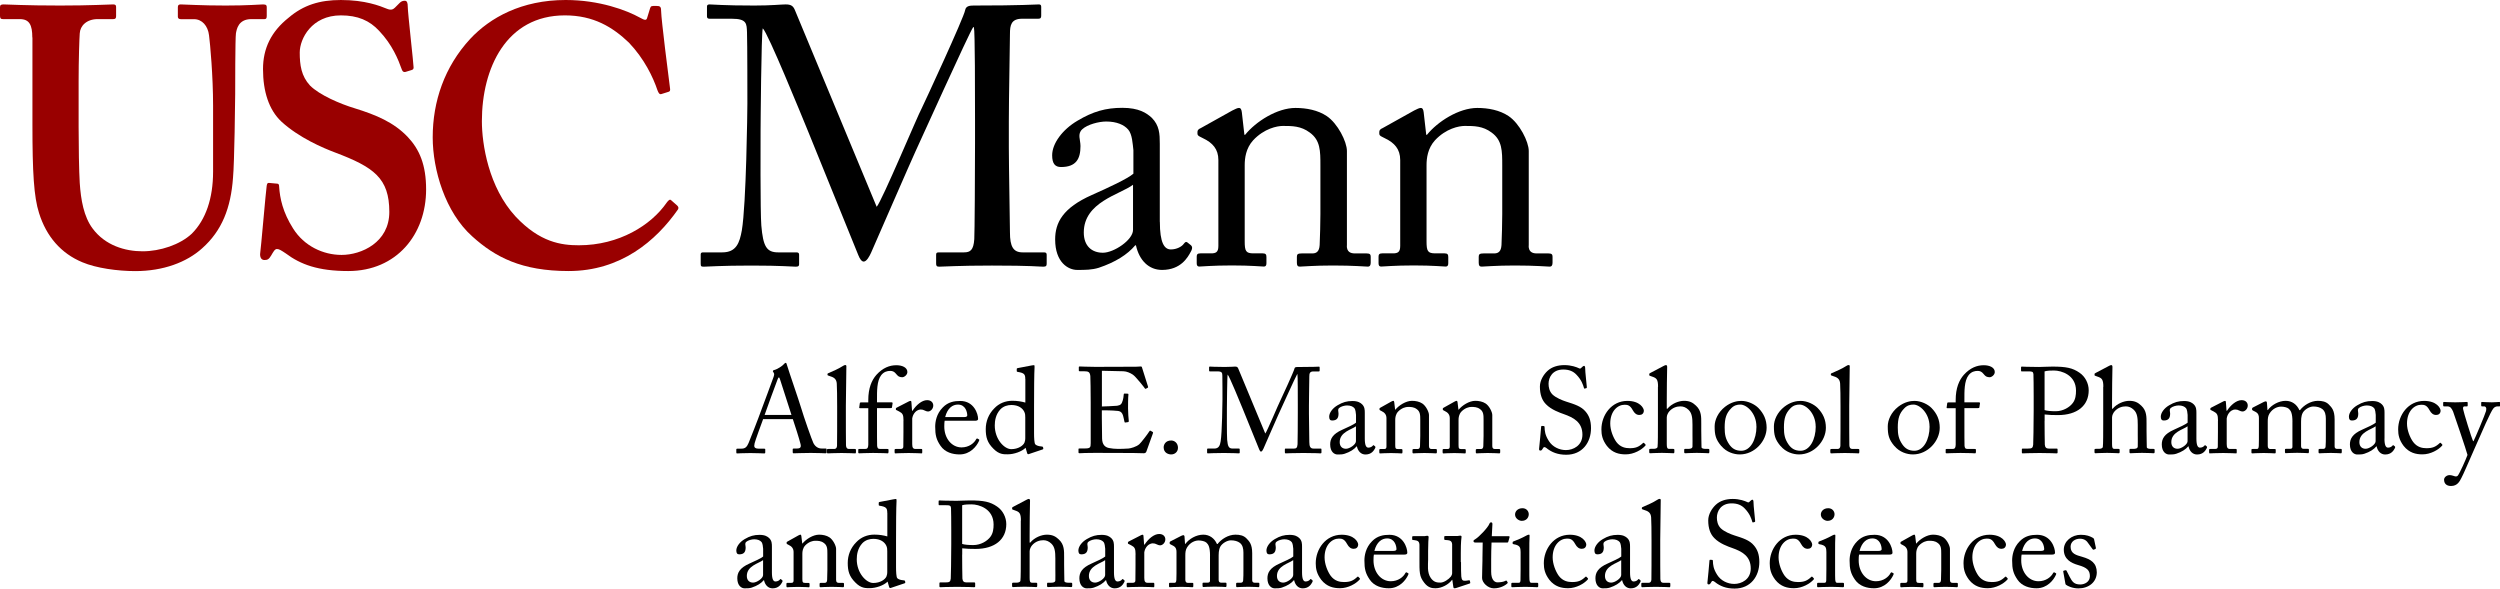 <?xml version="1.0" encoding="UTF-8"?><svg id="Layer_1" xmlns="http://www.w3.org/2000/svg" viewBox="0 0 401.6 94.56"><defs><style>.cls-1{fill:#900;}</style></defs><g><g><path d="M122.58,67.35c-.19,.49-1.27,3.45-1.36,3.86-.02,.14-.06,.33-.06,.43,0,.27,.23,.43,.66,.43h.92c.14,0,.19,.04,.19,.14v.45c0,.14-.06,.18-.16,.18-.27,0-1.07-.06-2.22-.06-1.42,0-1.85,.06-2.13,.06-.1,0-.14-.04-.14-.16v-.47c0-.1,.08-.14,.16-.14h.68c.59,0,.86-.27,1.13-.9,.14-.31,1.56-3.92,2.13-5.52,.14-.39,1.72-4.58,1.89-5.11,.06-.19,.16-.45,.02-.66-.06-.08-.14-.18-.14-.25,0-.06,.04-.14,.18-.18,.55-.12,1.4-.7,1.62-.98,.1-.1,.16-.18,.25-.18,.12,0,.16,.12,.21,.33,.37,1.23,1.89,5.6,2.26,6.84,.45,1.52,1.72,5.15,1.99,5.71,.33,.64,.84,.88,1.33,.88h.64c.12,0,.16,.06,.16,.14v.49c0,.1-.06,.14-.2,.14-.35,0-.76-.06-2.34-.06s-2.3,.06-2.75,.06c-.1,0-.16-.06-.16-.18v-.45c0-.12,.06-.14,.18-.14h.49c.55,0,.72-.19,.58-.74-.16-.7-.96-3.2-1.23-3.98h-4.8Zm4.56-.7c-.18-.59-1.76-5.46-1.85-5.75-.06-.14-.1-.27-.16-.27-.08,0-.16,.14-.21,.29-.1,.25-1.95,5.25-2.09,5.73h4.31Z"/><path d="M135.88,66.96c0,1.01,0,3.96,.02,4.56,.02,.33,.1,.6,.51,.6h.88c.18,0,.21,.06,.21,.18v.33c0,.12-.04,.2-.12,.2-.14,0-.99-.06-2.2-.06s-2.03,.06-2.2,.06c-.1,0-.14-.08-.14-.2v-.33c0-.14,.04-.18,.25-.18h.94c.21,0,.41-.14,.43-.49,.02-.6,.02-3.96,.02-5.09v-1.23c0-1.38-.02-3.16-.06-3.67-.04-.66-.35-.98-.98-1.17l-.39-.14c-.1-.04-.12-.06-.12-.1v-.16c0-.06,.06-.1,.18-.14,.68-.31,1.56-.66,2.28-1.13,.18-.12,.29-.16,.41-.16,.14,0,.18,.1,.16,.35-.02,1.07-.08,5.13-.08,6.2v1.74Z"/><path d="M139.49,65.57h-1.35c-.1,0-.14-.04-.1-.21l.08-.58c.02-.12,.08-.14,.23-.14h1.13v-.37c0-1.93,.55-3.2,1.31-4.06,1.03-1.13,2.11-1.54,3.2-1.54,.92,0,1.77,.35,1.77,1.09,0,.47-.51,.84-.82,.84-.2,0-.39-.04-.55-.12-.18-.1-.39-.35-.47-.45-.25-.31-.53-.45-.9-.45-.51,0-1.03,.14-1.46,.68-.72,.92-.68,2.61-.68,3.98v.39h2.36c.14,0,.16,.12,.14,.19l-.1,.64c-.02,.08-.1,.1-.25,.1h-2.15v1.74c0,2.3,0,4.1,.02,4.31,.04,.33,.1,.51,.51,.51h1.11c.18,0,.21,.04,.21,.16v.31c0,.16-.04,.23-.14,.23-.12,0-.84-.06-2.34-.06-1.07,0-2.07,.06-2.22,.06-.12,0-.16-.04-.16-.14v-.43c0-.1,.04-.14,.2-.14h.94c.37,0,.45-.23,.47-.68v-5.87Z"/><path d="M145.14,67.58c0-.99-.16-1.19-.7-1.48l-.37-.19c-.12-.04-.16-.06-.16-.14v-.12c0-.08,.04-.12,.16-.18l1.93-.99c.12-.06,.2-.08,.27-.08,.12,0,.14,.12,.14,.23l.1,1.35h.08c.58-.9,1.5-1.7,2.34-1.7,.66,0,.99,.41,.99,.86,0,.57-.47,.96-.82,.96-.21,0-.41-.08-.57-.16-.16-.1-.39-.16-.64-.16-.31,0-.82,.2-1.15,.82-.12,.21-.2,.57-.2,.62v4.1c0,.6,.14,.8,.55,.8h.92c.12,0,.14,.06,.14,.18v.35c0,.12-.02,.18-.1,.18-.12,0-1.01-.06-2.07-.06-1.21,0-2.03,.06-2.15,.06-.08,0-.12-.04-.12-.2v-.33c0-.14,.04-.18,.21-.18h.76c.29,0,.43-.12,.43-.37,.02-.64,.02-1.33,.02-2.34v-1.83Z"/><path d="M151.75,67.58c-.04,.18-.06,.49-.06,.94,0,1.91,1.21,3.35,2.77,3.35,1.19,0,2.03-.68,2.36-1.33,.04-.08,.12-.12,.18-.1l.25,.14c.06,.02,.1,.08,0,.29-.35,.78-1.36,2.13-3.1,2.13-1.11,0-2.34-.33-3.06-1.38-.68-.99-.86-1.72-.86-3.08,0-.76,.19-2.07,1.23-3.1,.84-.86,1.81-1.03,2.79-1.03,2.24,0,2.87,2.11,2.87,2.87,0,.27-.23,.31-.55,.31h-4.82Zm3.1-.58c.37,0,.53-.1,.53-.27,0-.45-.23-1.74-1.5-1.74-.86,0-1.68,.57-2.05,2.01h3.02Z"/><path d="M164.7,60.89c0-.74-.14-.98-1.23-1.15-.12-.02-.14-.06-.14-.14v-.33c0-.08,.04-.12,.16-.14,.76-.16,1.77-.33,2.15-.41,.18-.02,.31-.06,.45-.06,.1,0,.12,.14,.1,.35-.06,.98-.08,3.8-.08,6.28v4.31c0,.72,.04,1.58,.19,1.77,.18,.2,.58,.31,.86,.33,.27,.02,.35,.04,.39,.14l.04,.16c.02,.12-.02,.18-.14,.21l-2.2,.74c-.12,.04-.21-.02-.25-.16l-.25-.86c-.62,.62-1.87,1.05-2.87,1.05-.64,0-1.38,.04-2.3-.9-.99-.98-1.23-1.85-1.23-3.16,0-1.21,.45-2.4,1.36-3.31,.76-.82,1.81-1.23,2.91-1.23,.8,0,1.5,.12,2.09,.29v-3.8Zm0,6.18c0-.27,0-.64-.18-.96-.27-.53-.9-1.05-2.05-1.05-.6,0-1.27,.18-1.77,.7-.76,.82-.9,1.85-.9,2.59,0,2.2,1.52,3.8,2.65,3.8s1.93-.57,2.13-1.07c.1-.29,.12-.45,.12-.66v-3.35Z"/><path d="M176.98,65.3c.16,0,2.24-.08,2.48-.12,.57-.1,.72-.25,.9-.86,.06-.19,.14-.58,.16-.96,0-.1,.06-.14,.14-.14l.49,.02c.1,0,.14,.08,.12,.16-.06,.33-.06,1.93-.06,2.22,0,.68,.08,1.62,.12,2.03,0,.1-.04,.14-.12,.16l-.43,.06c-.1,.02-.14-.04-.16-.18-.04-.25-.16-.7-.21-.92-.12-.41-.33-.7-.84-.76-.92-.1-2.26-.1-2.57-.1v1.21c0,1.05,.04,2.94,.04,3.33,.02,1.01,.51,1.4,1.11,1.52,.39,.08,.96,.14,1.44,.14,.33,0,1.31-.02,1.72-.06,.33-.04,1.19-.25,1.7-.68,.23-.19,1.33-1.6,1.6-2.05,.06-.1,.12-.18,.23-.12l.31,.18c.1,.06,.1,.12,.04,.27l-1.03,2.87c-.06,.18-.19,.29-.43,.29-.1,0-.53-.02-1.7-.04-1.17,0-3.06-.02-6.1-.02-.72,0-1.27,.02-1.66,.02-.41,.02-.66,.04-.84,.04-.12,0-.18-.04-.18-.14v-.53c0-.08,.06-.1,.2-.1h.78c.9,0,.98-.14,.98-.86v-6.53c0-1.62-.04-4.06-.06-4.25-.08-.62-.27-.76-.99-.76h-.7c-.1,0-.16-.02-.16-.14v-.53c0-.06,.04-.1,.14-.1,.43,0,1.11,.06,2.4,.06h.86c1.93,0,3.86-.02,5.79-.02,.31,0,.68-.04,.78-.04s.14,.04,.16,.1c.08,.27,.94,2.94,.99,3.14,.02,.08,.02,.14-.06,.18l-.29,.16c-.06,.04-.14-.02-.16-.06-.04-.08-1.48-1.93-1.95-2.22-.41-.27-.96-.51-1.48-.53l-3.47-.08v5.71Z"/><path d="M186.93,71.85c0-.33,.23-1.09,1.21-1.09,.57,0,1.09,.45,1.09,1.17,0,.64-.49,1.07-1.09,1.07-.43,0-1.21-.23-1.21-1.15Z"/><path d="M203.25,69.65c.27-.29,2.22-4.95,2.38-5.21,.14-.27,2.26-4.86,2.32-5.25,.04-.21,.25-.23,.45-.23,2.59,0,3.26-.06,3.47-.06,.1,0,.12,.06,.12,.14v.45c0,.12-.02,.18-.16,.18h-.86c-.58,0-.64,.35-.64,.8,0,.57-.06,3.35-.06,4.66v1.36c0,.98,.06,4.13,.06,4.52,0,.74,.18,1.05,.66,1.05h1.15c.12,0,.14,.06,.14,.14v.45c0,.12-.02,.18-.18,.18-.23,0-.58-.06-2.73-.06-1.79,0-2.55,.06-2.81,.06-.14,0-.16-.06-.16-.18v-.45c0-.1,.02-.14,.16-.14h1.33c.33,0,.51-.12,.55-.7,.02-.23,.04-3.63,.04-5.07v-1.25c0-1.29,0-4.76-.06-4.93h-.04c-.19,.25-2.96,6.4-3.06,6.59-.12,.23-2.28,5.21-2.36,5.38-.08,.18-.23,.47-.39,.47-.12,0-.21-.16-.29-.35-.06-.14-2.55-6.3-2.65-6.53-.37-.9-2.15-5.27-2.42-5.5-.08,.27-.12,5.21-.12,5.44s-.02,4.35,.04,5.03c.1,1.11,.27,1.42,.9,1.42h.98c.12,0,.14,.06,.14,.14v.49c0,.08-.02,.14-.18,.14-.21,0-.74-.06-2.36-.06s-2.34,.06-2.52,.06c-.16,0-.18-.02-.18-.18v-.47c0-.06,.02-.12,.12-.12h1.03c.74,0,.92-.51,1.03-1.17,.23-1.38,.29-6.38,.29-6.73,0-.27,0-3.22-.02-3.78-.02-.45,0-.72-.8-.72h-1.19c-.12,0-.14-.06-.14-.14v-.51c0-.06,.02-.12,.14-.12,.19,0,.72,.06,2.38,.06,.92,0,1.42-.06,1.66-.06,.29,0,.41,.08,.51,.33l4.33,10.41Z"/><path d="M219.24,70.45c0,1.11,.23,1.46,.58,1.46,.31,0,.58-.16,.68-.29,.08-.1,.12-.14,.19-.08l.2,.16c.06,.06,.1,.16-.02,.35-.16,.29-.53,.96-1.52,.96-.7,0-1.21-.51-1.38-1.31h-.04c-.41,.49-1.05,.9-1.93,1.19-.37,.12-.72,.12-1.15,.12-.47,0-1.17-.39-1.17-1.62,0-.9,.41-1.68,1.95-2.36,.88-.39,1.89-.86,2.2-1.13v-1.25c-.04-.33-.06-.84-.27-1.09-.21-.25-.6-.43-1.17-.43-.39,0-.99,.16-1.27,.41s-.1,.55-.1,.9c0,.68-.23,1.11-1.03,1.11-.31,0-.47-.18-.47-.62,0-.62,.55-1.37,1.35-1.83,.82-.49,1.5-.68,2.38-.68s1.29,.27,1.56,.53c.41,.41,.43,.86,.43,1.38v4.13Zm-1.42-1.97c-.7,.53-2.61,.92-2.61,2.54,0,.72,.43,1.07,1.01,1.07s1.6-.68,1.6-1.21v-2.4Z"/><path d="M229.56,71.72c0,.31,.18,.41,.43,.41h.62c.18,0,.21,.06,.21,.18v.31c0,.14-.04,.21-.16,.21-.14,0-.74-.06-1.85-.06-.99,0-1.62,.06-1.75,.06-.12,0-.16-.06-.16-.21v-.31c0-.14,.06-.18,.25-.18h.57c.21,0,.37-.1,.39-.45,.02-.51,.04-1.13,.04-1.64v-2.57c0-.78,0-1.35-.57-1.75-.47-.35-.94-.35-1.42-.35-.31,0-.99,.14-1.58,.76-.39,.43-.45,.96-.45,1.33v4.04c0,.53,.06,.64,.47,.64h.49c.16,0,.2,.06,.2,.19v.33c0,.12-.04,.18-.14,.18-.14,0-.66-.06-1.7-.06s-1.62,.06-1.74,.06c-.1,0-.14-.06-.14-.18v-.35c0-.12,.04-.18,.19-.18h.57c.25,0,.39-.06,.39-.39v-4.56c0-.58-.31-.92-.8-1.15l-.16-.08c-.14-.06-.16-.12-.16-.18v-.1c0-.1,.08-.16,.18-.2l1.68-.94c.16-.08,.27-.14,.35-.14,.1,0,.14,.08,.16,.23l.14,1.19h.04c.57-.7,1.7-1.42,2.67-1.42,.58,0,1.19,.12,1.66,.43,.59,.39,1.07,1.37,1.07,1.85v5.03Z"/><path d="M239.73,71.72c0,.31,.18,.41,.43,.41h.62c.18,0,.21,.06,.21,.18v.31c0,.14-.04,.21-.16,.21-.14,0-.74-.06-1.85-.06-.99,0-1.62,.06-1.75,.06-.12,0-.16-.06-.16-.21v-.31c0-.14,.06-.18,.25-.18h.57c.21,0,.37-.1,.39-.45,.02-.51,.04-1.13,.04-1.64v-2.57c0-.78,0-1.35-.57-1.75-.47-.35-.94-.35-1.42-.35-.31,0-.99,.14-1.58,.76-.39,.43-.45,.96-.45,1.33v4.04c0,.53,.06,.64,.47,.64h.49c.16,0,.2,.06,.2,.19v.33c0,.12-.04,.18-.14,.18-.14,0-.66-.06-1.7-.06s-1.62,.06-1.74,.06c-.1,0-.14-.06-.14-.18v-.35c0-.12,.04-.18,.19-.18h.57c.25,0,.39-.06,.39-.39v-4.56c0-.58-.31-.92-.8-1.15l-.16-.08c-.14-.06-.16-.12-.16-.18v-.1c0-.1,.08-.16,.18-.2l1.68-.94c.16-.08,.27-.14,.35-.14,.1,0,.14,.08,.16,.23l.14,1.19h.04c.57-.7,1.7-1.42,2.67-1.42,.58,0,1.19,.12,1.66,.43,.59,.39,1.07,1.37,1.07,1.85v5.03Z"/><path d="M248.53,72.05c-.23-.18-.35-.23-.45-.23-.12,0-.19,.14-.31,.33-.12,.21-.21,.23-.35,.23-.12,0-.21-.1-.18-.31,.08-.49,.27-2.96,.33-3.53,.02-.12,.06-.12,.14-.12l.29,.02c.08,0,.12,.04,.12,.16,.02,.62,.06,1.27,.7,2.26,.58,.92,1.66,1.44,2.73,1.44,1.17,0,2.65-.72,2.65-2.48,0-2.01-1.44-2.75-3-3.3-.6-.21-2.01-.7-2.85-1.58-.64-.64-.98-1.56-.98-2.85,0-.98,.6-1.93,1.21-2.5,.7-.66,1.68-.94,2.73-.94,1.11,0,1.97,.33,2.3,.49,.18,.1,.27,.08,.37-.02l.25-.23c.1-.08,.16-.12,.25-.12s.16,.16,.16,.33c0,.68,.25,2.67,.27,3.1,0,.1-.02,.14-.1,.16l-.23,.06c-.06,.02-.1,0-.12-.06-.16-.57-.41-1.33-1.21-2.16-.53-.57-1.21-.84-2.13-.84-1.74,0-2.36,1.29-2.36,2.28,0,.55,.12,1.19,.6,1.7,.57,.57,1.66,.99,2.22,1.17,1.35,.43,2.44,.76,3.14,1.62,.51,.6,.86,1.37,.86,2.65,0,2.3-1.4,4.27-3.98,4.27-1.37,0-2.32-.41-3.1-1.01Z"/><path d="M258.67,68.05c0,1.05,.47,2.24,.99,2.96,.64,.84,1.46,.99,2.13,.99,.98,0,1.48-.21,2.15-.84,.04-.04,.1-.06,.16,0l.19,.2c.08,.08,.1,.14,0,.25-.57,.64-1.81,1.38-3.14,1.38-1.03,0-2.13-.23-3.02-1.36-.72-.96-.88-1.77-.88-2.65,0-2.28,1.6-4.58,4.17-4.58,2.03,0,2.65,1.17,2.65,1.58-.02,.45-.31,.68-.72,.68-.45,0-.78-.25-1.07-.78-.43-.8-.84-.86-1.31-.86-1.11,0-2.3,1.01-2.3,3.02Z"/><path d="M266.35,62.14c0-1.19-.23-1.4-.94-1.64l-.33-.12c-.12-.04-.14-.06-.14-.12v-.18c0-.08,.06-.1,.23-.2l2.03-1.07c.16-.08,.29-.16,.45-.16,.12,0,.19,.16,.16,.49s-.06,4.29-.06,5.27v1.25h.1c.68-.82,1.81-1.27,2.67-1.27s1.38,.25,1.93,.78c.88,.82,.84,1.81,.84,2.87v1.11c0,1.09,.04,2.3,.04,2.67,0,.23,.31,.29,.72,.29h.33c.16,0,.21,.04,.21,.18v.29c0,.16-.04,.23-.16,.23-.14,0-.76-.06-1.87-.06-.96,0-1.66,.06-1.83,.06-.14,0-.18-.06-.18-.21v-.33c0-.1,.02-.16,.14-.16h.45c.33,0,.72-.04,.74-.37,.02-.27,0-1.31,0-1.93v-1.58c0-1.09-.08-1.87-.64-2.4-.39-.37-.8-.55-1.29-.55-.57,0-1.27,.19-1.81,.82-.18,.21-.39,.6-.39,.96v4.25c0,.62,.06,.8,.43,.8h.58c.14,0,.21,.04,.21,.16v.33c0,.14-.04,.21-.16,.21-.16,0-.96-.06-1.85-.06-.98,0-1.72,.06-1.89,.06-.08,0-.14-.06-.14-.2v-.35c0-.14,.08-.16,.29-.16h.41c.31,0,.6-.08,.64-.31,.06-.37,.06-2.52,.06-3.78v-5.89Z"/><path d="M276.51,71.66c-.9-1.07-1.07-1.79-1.07-3.18,0-.99,.53-2.24,1.68-3.14,1.01-.78,1.97-.94,2.61-.94,1.07,0,2.15,.55,2.73,1.13,.88,.9,1.33,1.91,1.33,3.18,0,2.13-1.91,4.29-4.31,4.29-.94,0-2.15-.37-2.96-1.35Zm5.64-3.14c0-2.16-1.58-3.53-2.57-3.53-.53,0-1.03,.12-1.5,.62-.76,.78-1.03,1.58-1.03,3.06,0,1.09,.12,1.83,.74,2.73,.45,.64,1.01,1.01,1.93,1.01,1.48,0,2.44-1.81,2.44-3.9Z"/><path d="M286.03,71.66c-.9-1.07-1.07-1.79-1.07-3.18,0-.99,.53-2.24,1.68-3.14,1.01-.78,1.97-.94,2.61-.94,1.07,0,2.15,.55,2.73,1.13,.88,.9,1.33,1.91,1.33,3.18,0,2.13-1.91,4.29-4.31,4.29-.94,0-2.15-.37-2.96-1.35Zm5.64-3.14c0-2.16-1.58-3.53-2.57-3.53-.53,0-1.03,.12-1.5,.62-.76,.78-1.03,1.58-1.03,3.06,0,1.09,.12,1.83,.74,2.73,.45,.64,1.01,1.01,1.93,1.01,1.48,0,2.44-1.81,2.44-3.9Z"/><path d="M297.06,66.96c0,1.01,0,3.96,.02,4.56,.02,.33,.1,.6,.51,.6h.88c.18,0,.21,.06,.21,.18v.33c0,.12-.04,.2-.12,.2-.14,0-.99-.06-2.2-.06s-2.03,.06-2.2,.06c-.1,0-.14-.08-.14-.2v-.33c0-.14,.04-.18,.25-.18h.94c.21,0,.41-.14,.43-.49,.02-.6,.02-3.96,.02-5.09v-1.23c0-1.38-.02-3.16-.06-3.67-.04-.66-.35-.98-.98-1.17l-.39-.14c-.1-.04-.12-.06-.12-.1v-.16c0-.06,.06-.1,.18-.14,.68-.31,1.56-.66,2.28-1.13,.18-.12,.29-.16,.41-.16,.14,0,.18,.1,.16,.35-.02,1.07-.08,5.13-.08,6.2v1.74Z"/><path d="M304.32,71.66c-.9-1.07-1.07-1.79-1.07-3.18,0-.99,.53-2.24,1.68-3.14,1.01-.78,1.97-.94,2.61-.94,1.07,0,2.15,.55,2.73,1.13,.88,.9,1.33,1.91,1.33,3.18,0,2.13-1.91,4.29-4.31,4.29-.94,0-2.15-.37-2.96-1.35Zm5.64-3.14c0-2.16-1.58-3.53-2.57-3.53-.53,0-1.03,.12-1.5,.62-.76,.78-1.03,1.58-1.03,3.06,0,1.09,.12,1.83,.74,2.73,.45,.64,1.01,1.01,1.93,1.01,1.48,0,2.44-1.81,2.44-3.9Z"/><path d="M314.17,65.57h-1.35c-.1,0-.14-.04-.1-.21l.08-.58c.02-.12,.08-.14,.23-.14h1.13v-.37c0-1.93,.55-3.2,1.31-4.06,1.03-1.13,2.11-1.54,3.2-1.54,.92,0,1.77,.35,1.77,1.09,0,.47-.51,.84-.82,.84-.2,0-.39-.04-.55-.12-.18-.1-.39-.35-.47-.45-.25-.31-.53-.45-.9-.45-.51,0-1.03,.14-1.46,.68-.72,.92-.68,2.61-.68,3.98v.39h2.36c.14,0,.16,.12,.14,.19l-.1,.64c-.02,.08-.1,.1-.25,.1h-2.15v1.74c0,2.3,0,4.1,.02,4.31,.04,.33,.1,.51,.51,.51h1.11c.18,0,.21,.04,.21,.16v.31c0,.16-.04,.23-.14,.23-.12,0-.84-.06-2.34-.06-1.07,0-2.07,.06-2.22,.06-.12,0-.16-.04-.16-.14v-.43c0-.1,.04-.14,.2-.14h.94c.37,0,.45-.23,.47-.68v-5.87Z"/><path d="M328.44,67.6c0,.92,.02,3.57,.04,3.84,.04,.43,.23,.62,.64,.62h1.25c.14,0,.16,.06,.16,.14v.47c0,.1-.02,.16-.18,.16-.27,0-.88-.06-2.71-.06-1.72,0-2.48,.06-2.69,.06-.14,0-.16-.06-.16-.14v-.49c0-.1,.02-.14,.12-.14h.84c.66,0,.8-.1,.86-.62,.02-.19,.08-3.24,.08-5.5v-2.24c0-1.29-.02-3.41-.04-3.61-.04-.39-.23-.43-.76-.43h-1.11c-.1,0-.12-.04-.12-.16v-.47c0-.1,.02-.14,.12-.14,.21,0,.92,.06,2.77,.06,.35,0,1.5-.06,2.15-.06,2.2,0,3.24,.21,4.35,.98,.92,.62,1.48,1.72,1.48,2.83,0,2.46-1.85,3.98-4.95,3.98-.72,0-1.5-.02-2.13-.1v1.01Zm0-1.72c.39,.12,1.03,.18,1.79,.18,1.19,0,2.24-.64,2.75-1.33,.43-.57,.51-1.29,.51-1.97,0-2.55-2.38-3.24-3.53-3.24-.33,0-1.13,0-1.52,.14v6.22Z"/><path d="M337.88,62.14c0-1.19-.23-1.4-.94-1.64l-.33-.12c-.12-.04-.14-.06-.14-.12v-.18c0-.08,.06-.1,.23-.2l2.03-1.07c.16-.08,.29-.16,.45-.16,.12,0,.19,.16,.16,.49s-.06,4.29-.06,5.27v1.25h.1c.68-.82,1.81-1.27,2.67-1.27s1.38,.25,1.93,.78c.88,.82,.84,1.81,.84,2.87v1.11c0,1.09,.04,2.3,.04,2.67,0,.23,.31,.29,.72,.29h.33c.16,0,.21,.04,.21,.18v.29c0,.16-.04,.23-.16,.23-.14,0-.76-.06-1.87-.06-.96,0-1.66,.06-1.83,.06-.14,0-.18-.06-.18-.21v-.33c0-.1,.02-.16,.14-.16h.45c.33,0,.72-.04,.74-.37,.02-.27,0-1.31,0-1.93v-1.58c0-1.09-.08-1.87-.64-2.4-.39-.37-.8-.55-1.29-.55-.57,0-1.27,.19-1.81,.82-.18,.21-.39,.6-.39,.96v4.25c0,.62,.06,.8,.43,.8h.58c.14,0,.21,.04,.21,.16v.33c0,.14-.04,.21-.16,.21-.16,0-.96-.06-1.85-.06-.98,0-1.72,.06-1.89,.06-.08,0-.14-.06-.14-.2v-.35c0-.14,.08-.16,.29-.16h.41c.31,0,.6-.08,.64-.31,.06-.37,.06-2.52,.06-3.78v-5.89Z"/><path d="M352.83,70.45c0,1.11,.23,1.46,.58,1.46,.31,0,.58-.16,.68-.29,.08-.1,.12-.14,.19-.08l.2,.16c.06,.06,.1,.16-.02,.35-.16,.29-.53,.96-1.52,.96-.7,0-1.21-.51-1.38-1.31h-.04c-.41,.49-1.05,.9-1.93,1.19-.37,.12-.72,.12-1.15,.12-.47,0-1.17-.39-1.17-1.62,0-.9,.41-1.68,1.95-2.36,.88-.39,1.89-.86,2.2-1.13v-1.25c-.04-.33-.06-.84-.27-1.09-.21-.25-.6-.43-1.17-.43-.39,0-.99,.16-1.27,.41s-.1,.55-.1,.9c0,.68-.23,1.11-1.03,1.11-.31,0-.47-.18-.47-.62,0-.62,.55-1.37,1.35-1.83,.82-.49,1.5-.68,2.38-.68s1.29,.27,1.56,.53c.41,.41,.43,.86,.43,1.38v4.13Zm-1.42-1.97c-.7,.53-2.61,.92-2.61,2.54,0,.72,.43,1.07,1.01,1.07s1.6-.68,1.6-1.21v-2.4Z"/><path d="M356.3,67.58c0-.99-.16-1.19-.7-1.48l-.37-.19c-.12-.04-.16-.06-.16-.14v-.12c0-.08,.04-.12,.16-.18l1.93-.99c.12-.06,.2-.08,.27-.08,.12,0,.14,.12,.14,.23l.1,1.35h.08c.58-.9,1.5-1.7,2.34-1.7,.66,0,.99,.41,.99,.86,0,.57-.47,.96-.82,.96-.21,0-.41-.08-.57-.16-.16-.1-.39-.16-.64-.16-.31,0-.82,.2-1.15,.82-.12,.21-.2,.57-.2,.62v4.1c0,.6,.14,.8,.55,.8h.92c.12,0,.14,.06,.14,.18v.35c0,.12-.02,.18-.1,.18-.12,0-1.01-.06-2.07-.06-1.21,0-2.03,.06-2.15,.06-.08,0-.12-.04-.12-.2v-.33c0-.14,.04-.18,.21-.18h.76c.29,0,.43-.12,.43-.37,.02-.64,.02-1.33,.02-2.34v-1.83Z"/><path d="M368.26,67.78c0-1.44-.27-1.81-.58-2.11-.25-.23-.82-.35-1.25-.35-.51,0-1.33,.25-1.87,1.13-.23,.39-.27,.76-.27,1.31v3.86c0,.31,.12,.51,.39,.51h.7c.18,0,.19,.04,.19,.18v.31c0,.14-.02,.21-.16,.21-.18,0-.7-.06-1.77-.06s-1.66,.06-1.81,.06c-.12,0-.16-.04-.16-.18v-.35c0-.16,.04-.18,.23-.18h.66c.18,0,.27-.12,.29-.49,.02-.33,.02-.68,.02-1.01v-3.47c0-.39-.08-.74-.55-.99l-.41-.21c-.1-.06-.14-.1-.14-.16v-.16c0-.06,.08-.14,.12-.16l1.72-.88c.16-.08,.29-.12,.37-.12,.12,0,.18,.14,.18,.27l.08,1.13h.06c.58-.8,1.74-1.48,2.87-1.48,1.01,0,1.79,.58,2.2,1.5h.1c.58-.76,1.7-1.5,2.87-1.5,.68,0,1.29,.12,1.75,.58,.45,.47,.94,.9,.94,2.4v4.35c0,.29,.18,.39,.41,.39h.53c.18,0,.21,.04,.21,.18v.33c0,.14-.04,.2-.14,.2-.14,0-.68-.06-1.62-.06s-1.68,.06-1.81,.06c-.12,0-.16-.06-.16-.2v-.33c0-.14,.04-.18,.25-.18h.49c.21,0,.37-.1,.39-.37,.04-.45,.04-1.15,.04-1.58v-2.89c0-.64-.12-1.21-.57-1.56-.35-.27-.86-.41-1.44-.41s-1.38,.45-1.7,1.01c-.29,.57-.27,1.09-.27,1.97v3.37c0,.25,.1,.45,.39,.45h.66c.18,0,.21,.04,.21,.18v.31c0,.16-.04,.21-.14,.21-.14,0-.64-.06-1.74-.06s-1.72,.06-1.83,.06c-.1,0-.14-.06-.14-.2v-.31c0-.16,.02-.19,.2-.19h.57c.31,0,.43-.08,.43-.33v-4.02Z"/><path d="M383.04,70.45c0,1.11,.23,1.46,.58,1.46,.31,0,.58-.16,.68-.29,.08-.1,.12-.14,.2-.08l.2,.16c.06,.06,.1,.16-.02,.35-.16,.29-.53,.96-1.52,.96-.7,0-1.21-.51-1.38-1.31h-.04c-.41,.49-1.05,.9-1.93,1.19-.37,.12-.72,.12-1.15,.12-.47,0-1.17-.39-1.17-1.62,0-.9,.41-1.68,1.95-2.36,.88-.39,1.89-.86,2.2-1.13v-1.25c-.04-.33-.06-.84-.27-1.09-.21-.25-.6-.43-1.17-.43-.39,0-.99,.16-1.27,.41s-.1,.55-.1,.9c0,.68-.23,1.11-1.03,1.11-.31,0-.47-.18-.47-.62,0-.62,.55-1.37,1.35-1.83,.82-.49,1.5-.68,2.38-.68s1.29,.27,1.56,.53c.41,.41,.43,.86,.43,1.38v4.13Zm-1.42-1.97c-.7,.53-2.61,.92-2.61,2.54,0,.72,.43,1.07,1.01,1.07s1.6-.68,1.6-1.21v-2.4Z"/><path d="M386.66,68.05c0,1.05,.47,2.24,1,2.96,.64,.84,1.46,.99,2.12,.99,.98,0,1.48-.21,2.15-.84,.04-.04,.1-.06,.16,0l.19,.2c.08,.08,.1,.14,0,.25-.57,.64-1.81,1.38-3.14,1.38-1.03,0-2.12-.23-3.02-1.36-.72-.96-.88-1.77-.88-2.65,0-2.28,1.6-4.58,4.17-4.58,2.03,0,2.65,1.17,2.65,1.58-.02,.45-.31,.68-.72,.68-.45,0-.78-.25-1.07-.78-.43-.8-.84-.86-1.31-.86-1.11,0-2.3,1.01-2.3,3.02Z"/><path d="M392.61,77.08c0-.41,.43-.76,.9-.76,.37,0,.72,.18,.9,.21,.14,.02,.29,0,.41-.12,.29-.35,1.29-2.57,1.56-3.33-.1-.49-2.16-6.57-2.32-6.98-.23-.49-.41-.82-.92-.82h-.51c-.14,0-.16-.06-.16-.18v-.39c0-.08,.02-.14,.16-.14,.18,0,.64,.06,1.79,.06,1,0,1.6-.06,1.81-.06,.16,0,.18,.06,.18,.14v.41c0,.1-.02,.16-.12,.16h-.37c-.21,0-.29,.14-.25,.43,.06,.43,1.38,4.72,1.6,5.15h.08c.19-.31,1.89-4.35,2.01-4.84,.12-.49-.04-.74-.33-.74h-.31c-.12,0-.14-.06-.14-.16v-.39c0-.1,.02-.16,.12-.16,.25,0,.66,.06,1.6,.06,.53,0,.97-.06,1.19-.06,.12,0,.12,.08,.12,.16v.37c0,.12,0,.18-.1,.18h-.31c-.21,0-.49,.1-.68,.35-.43,.53-1.72,3.49-3.06,6.55-.96,2.16-1.72,3.98-2.07,4.62-.27,.51-.62,1.27-1.66,1.27-.74,0-1.11-.41-1.11-.99Z"/><path d="M124,91.95c0,1.11,.23,1.46,.58,1.46,.31,0,.58-.16,.68-.29,.08-.1,.12-.14,.19-.08l.2,.16c.06,.06,.1,.16-.02,.35-.16,.29-.53,.96-1.52,.96-.7,0-1.21-.51-1.38-1.31h-.04c-.41,.49-1.05,.9-1.93,1.19-.37,.12-.72,.12-1.15,.12-.47,0-1.17-.39-1.17-1.62,0-.9,.41-1.68,1.95-2.36,.88-.39,1.89-.86,2.2-1.13v-1.25c-.04-.33-.06-.84-.27-1.09-.21-.25-.6-.43-1.17-.43-.39,0-.99,.16-1.27,.41s-.1,.55-.1,.9c0,.68-.23,1.11-1.03,1.11-.31,0-.47-.18-.47-.62,0-.62,.55-1.37,1.35-1.83,.82-.49,1.5-.68,2.38-.68s1.29,.27,1.56,.53c.41,.41,.43,.86,.43,1.38v4.13Zm-1.42-1.97c-.7,.53-2.61,.92-2.61,2.54,0,.72,.43,1.07,1.01,1.07s1.6-.68,1.6-1.21v-2.4Z"/><path d="M134.32,93.22c0,.31,.18,.41,.43,.41h.62c.18,0,.21,.06,.21,.18v.31c0,.14-.04,.21-.16,.21-.14,0-.74-.06-1.85-.06-.99,0-1.62,.06-1.75,.06-.12,0-.16-.06-.16-.21v-.31c0-.14,.06-.18,.25-.18h.57c.21,0,.37-.1,.39-.45,.02-.51,.04-1.13,.04-1.64v-2.57c0-.78,0-1.35-.57-1.75-.47-.35-.94-.35-1.42-.35-.31,0-.99,.14-1.58,.76-.39,.43-.45,.96-.45,1.33v4.04c0,.53,.06,.64,.47,.64h.49c.16,0,.2,.06,.2,.19v.33c0,.12-.04,.18-.14,.18-.14,0-.66-.06-1.7-.06s-1.62,.06-1.74,.06c-.1,0-.14-.06-.14-.18v-.35c0-.12,.04-.18,.19-.18h.57c.25,0,.39-.06,.39-.39v-4.56c0-.58-.31-.92-.8-1.15l-.16-.08c-.14-.06-.16-.12-.16-.18v-.1c0-.1,.08-.16,.18-.2l1.68-.94c.16-.08,.27-.14,.35-.14,.1,0,.14,.08,.16,.23l.14,1.19h.04c.57-.7,1.7-1.42,2.67-1.42,.58,0,1.19,.12,1.66,.43,.59,.39,1.07,1.37,1.07,1.85v5.03Z"/><path d="M142.53,82.39c0-.74-.14-.98-1.23-1.15-.12-.02-.14-.06-.14-.14v-.33c0-.08,.04-.12,.16-.14,.76-.16,1.77-.33,2.15-.41,.18-.02,.31-.06,.45-.06,.1,0,.12,.14,.1,.35-.06,.98-.08,3.8-.08,6.28v4.31c0,.72,.04,1.58,.19,1.77,.18,.2,.58,.31,.86,.33,.27,.02,.35,.04,.39,.14l.04,.16c.02,.12-.02,.18-.14,.21l-2.2,.74c-.12,.04-.21-.02-.25-.16l-.25-.86c-.62,.62-1.87,1.05-2.87,1.05-.64,0-1.38,.04-2.3-.9-.99-.98-1.23-1.85-1.23-3.16,0-1.21,.45-2.4,1.36-3.31,.76-.82,1.81-1.23,2.91-1.23,.8,0,1.5,.12,2.09,.29v-3.8Zm0,6.18c0-.27,0-.64-.18-.96-.27-.53-.9-1.05-2.05-1.05-.6,0-1.27,.18-1.77,.7-.76,.82-.9,1.85-.9,2.59,0,2.2,1.52,3.8,2.65,3.8s1.93-.57,2.13-1.07c.1-.29,.12-.45,.12-.66v-3.35Z"/><path d="M154.56,89.1c0,.92,.02,3.57,.04,3.84,.04,.43,.23,.62,.64,.62h1.25c.14,0,.16,.06,.16,.14v.47c0,.1-.02,.16-.18,.16-.27,0-.88-.06-2.71-.06-1.72,0-2.48,.06-2.69,.06-.14,0-.16-.06-.16-.14v-.49c0-.1,.02-.14,.12-.14h.84c.66,0,.8-.1,.86-.62,.02-.19,.08-3.24,.08-5.5v-2.24c0-1.29-.02-3.41-.04-3.61-.04-.39-.23-.43-.76-.43h-1.11c-.1,0-.12-.04-.12-.16v-.47c0-.1,.02-.14,.12-.14,.21,0,.92,.06,2.77,.06,.35,0,1.5-.06,2.15-.06,2.2,0,3.24,.21,4.35,.98,.92,.62,1.48,1.72,1.48,2.83,0,2.46-1.85,3.98-4.95,3.98-.72,0-1.5-.02-2.13-.1v1.01Zm0-1.72c.39,.12,1.03,.18,1.79,.18,1.19,0,2.24-.64,2.75-1.33,.43-.57,.51-1.29,.51-1.97,0-2.55-2.38-3.24-3.53-3.24-.33,0-1.13,0-1.52,.14v6.22Z"/><path d="M164,83.64c0-1.19-.23-1.4-.94-1.64l-.33-.12c-.12-.04-.14-.06-.14-.12v-.18c0-.08,.06-.1,.23-.2l2.03-1.07c.16-.08,.29-.16,.45-.16,.12,0,.19,.16,.16,.49s-.06,4.29-.06,5.27v1.25h.1c.68-.82,1.81-1.27,2.67-1.27s1.38,.25,1.93,.78c.88,.82,.84,1.81,.84,2.87v1.11c0,1.09,.04,2.3,.04,2.67,0,.23,.31,.29,.72,.29h.33c.16,0,.21,.04,.21,.18v.29c0,.16-.04,.23-.16,.23-.14,0-.76-.06-1.87-.06-.96,0-1.66,.06-1.83,.06-.14,0-.18-.06-.18-.21v-.33c0-.1,.02-.16,.14-.16h.45c.33,0,.72-.04,.74-.37,.02-.27,0-1.31,0-1.93v-1.58c0-1.09-.08-1.87-.64-2.4-.39-.37-.8-.55-1.29-.55-.57,0-1.27,.19-1.81,.82-.18,.21-.39,.6-.39,.96v4.25c0,.62,.06,.8,.43,.8h.58c.14,0,.21,.04,.21,.16v.33c0,.14-.04,.21-.16,.21-.16,0-.96-.06-1.85-.06-.98,0-1.72,.06-1.89,.06-.08,0-.14-.06-.14-.2v-.35c0-.14,.08-.16,.29-.16h.41c.31,0,.6-.08,.64-.31,.06-.37,.06-2.52,.06-3.78v-5.89Z"/><path d="M178.95,91.95c0,1.11,.23,1.46,.58,1.46,.31,0,.58-.16,.68-.29,.08-.1,.12-.14,.19-.08l.2,.16c.06,.06,.1,.16-.02,.35-.16,.29-.53,.96-1.52,.96-.7,0-1.21-.51-1.38-1.31h-.04c-.41,.49-1.05,.9-1.93,1.19-.37,.12-.72,.12-1.15,.12-.47,0-1.17-.39-1.17-1.62,0-.9,.41-1.68,1.95-2.36,.88-.39,1.89-.86,2.2-1.13v-1.25c-.04-.33-.06-.84-.27-1.09-.21-.25-.6-.43-1.17-.43-.39,0-.99,.16-1.27,.41s-.1,.55-.1,.9c0,.68-.23,1.11-1.03,1.11-.31,0-.47-.18-.47-.62,0-.62,.55-1.37,1.35-1.83,.82-.49,1.5-.68,2.38-.68s1.29,.27,1.56,.53c.41,.41,.43,.86,.43,1.38v4.13Zm-1.42-1.97c-.7,.53-2.61,.92-2.61,2.54,0,.72,.43,1.07,1.01,1.07s1.6-.68,1.6-1.21v-2.4Z"/><path d="M182.42,89.08c0-.99-.16-1.19-.7-1.48l-.37-.19c-.12-.04-.16-.06-.16-.14v-.12c0-.08,.04-.12,.16-.18l1.93-.99c.12-.06,.2-.08,.27-.08,.12,0,.14,.12,.14,.23l.1,1.35h.08c.58-.9,1.5-1.7,2.34-1.7,.66,0,.99,.41,.99,.86,0,.57-.47,.96-.82,.96-.21,0-.41-.08-.57-.16-.16-.1-.39-.16-.64-.16-.31,0-.82,.2-1.15,.82-.12,.21-.2,.57-.2,.62v4.1c0,.6,.14,.8,.55,.8h.92c.12,0,.14,.06,.14,.18v.35c0,.12-.02,.18-.1,.18-.12,0-1.01-.06-2.07-.06-1.21,0-2.03,.06-2.15,.06-.08,0-.12-.04-.12-.2v-.33c0-.14,.04-.18,.21-.18h.76c.29,0,.43-.12,.43-.37,.02-.64,.02-1.33,.02-2.34v-1.83Z"/><path d="M194.38,89.28c0-1.44-.27-1.81-.58-2.11-.25-.23-.82-.35-1.25-.35-.51,0-1.33,.25-1.87,1.13-.23,.39-.27,.76-.27,1.31v3.86c0,.31,.12,.51,.39,.51h.7c.18,0,.19,.04,.19,.18v.31c0,.14-.02,.21-.16,.21-.18,0-.7-.06-1.77-.06s-1.66,.06-1.81,.06c-.12,0-.16-.04-.16-.18v-.35c0-.16,.04-.18,.23-.18h.66c.18,0,.27-.12,.29-.49,.02-.33,.02-.68,.02-1.01v-3.47c0-.39-.08-.74-.55-.99l-.41-.21c-.1-.06-.14-.1-.14-.16v-.16c0-.06,.08-.14,.12-.16l1.72-.88c.16-.08,.29-.12,.37-.12,.12,0,.18,.14,.18,.27l.08,1.13h.06c.58-.8,1.74-1.48,2.87-1.48,1.01,0,1.79,.58,2.2,1.5h.1c.58-.76,1.7-1.5,2.87-1.5,.68,0,1.29,.12,1.75,.58,.45,.47,.94,.9,.94,2.4v4.35c0,.29,.18,.39,.41,.39h.53c.18,0,.21,.04,.21,.18v.33c0,.14-.04,.2-.14,.2-.14,0-.68-.06-1.62-.06s-1.68,.06-1.81,.06c-.12,0-.16-.06-.16-.2v-.33c0-.14,.04-.18,.25-.18h.49c.21,0,.37-.1,.39-.37,.04-.45,.04-1.15,.04-1.58v-2.89c0-.64-.12-1.21-.57-1.56-.35-.27-.86-.41-1.44-.41s-1.38,.45-1.7,1.01c-.29,.57-.27,1.09-.27,1.97v3.37c0,.25,.1,.45,.39,.45h.66c.18,0,.21,.04,.21,.18v.31c0,.16-.04,.21-.14,.21-.14,0-.64-.06-1.74-.06s-1.72,.06-1.83,.06c-.1,0-.14-.06-.14-.2v-.31c0-.16,.02-.19,.2-.19h.57c.31,0,.43-.08,.43-.33v-4.02Z"/><path d="M209.16,91.95c0,1.11,.23,1.46,.58,1.46,.31,0,.58-.16,.68-.29,.08-.1,.12-.14,.19-.08l.2,.16c.06,.06,.1,.16-.02,.35-.16,.29-.53,.96-1.52,.96-.7,0-1.21-.51-1.38-1.31h-.04c-.41,.49-1.05,.9-1.93,1.19-.37,.12-.72,.12-1.15,.12-.47,0-1.17-.39-1.17-1.62,0-.9,.41-1.68,1.95-2.36,.88-.39,1.89-.86,2.2-1.13v-1.25c-.04-.33-.06-.84-.27-1.09-.21-.25-.6-.43-1.17-.43-.39,0-.99,.16-1.27,.41s-.1,.55-.1,.9c0,.68-.23,1.11-1.03,1.11-.31,0-.47-.18-.47-.62,0-.62,.55-1.37,1.35-1.83,.82-.49,1.5-.68,2.38-.68s1.29,.27,1.56,.53c.41,.41,.43,.86,.43,1.38v4.13Zm-1.42-1.97c-.7,.53-2.61,.92-2.61,2.54,0,.72,.43,1.07,1.01,1.07s1.6-.68,1.6-1.21v-2.4Z"/><path d="M212.78,89.55c0,1.05,.47,2.24,.99,2.96,.64,.84,1.46,.99,2.13,.99,.98,0,1.48-.21,2.15-.84,.04-.04,.1-.06,.16,0l.19,.2c.08,.08,.1,.14,0,.25-.57,.64-1.81,1.38-3.14,1.38-1.03,0-2.13-.23-3.02-1.36-.72-.96-.88-1.77-.88-2.65,0-2.28,1.6-4.58,4.17-4.58,2.03,0,2.65,1.17,2.65,1.58-.02,.45-.31,.68-.72,.68-.45,0-.78-.25-1.07-.78-.43-.8-.84-.86-1.31-.86-1.11,0-2.3,1.01-2.3,3.02Z"/><path d="M220.7,89.08c-.04,.18-.06,.49-.06,.94,0,1.91,1.21,3.35,2.77,3.35,1.19,0,2.03-.68,2.36-1.33,.04-.08,.12-.12,.18-.1l.25,.14c.06,.02,.1,.08,0,.29-.35,.78-1.36,2.13-3.1,2.13-1.11,0-2.34-.33-3.06-1.38-.68-.99-.86-1.72-.86-3.08,0-.76,.19-2.07,1.23-3.1,.84-.86,1.81-1.03,2.79-1.03,2.24,0,2.87,2.11,2.87,2.87,0,.27-.23,.31-.55,.31h-4.82Zm3.1-.58c.37,0,.53-.1,.53-.27,0-.45-.23-1.74-1.5-1.74-.86,0-1.68,.57-2.05,2.01h3.02Z"/><path d="M234.7,90.31c0,.94,0,1.89,.04,2.3,.06,.6,.27,.68,.51,.68,.12,0,.41,0,.64-.06,.16-.04,.21,0,.23,.08l.06,.25c.02,.12-.02,.16-.1,.18l-2.05,.68c-.12,.04-.23,.08-.39,.08-.08,0-.16-.04-.18-.23l-.16-1.13h-.04c-.55,.76-1.68,1.36-2.65,1.36-.55,0-1.19-.06-1.83-.9-.8-1.03-.76-1.68-.76-3.82v-2.26c-.02-.55-.29-.68-.74-.74-.33-.02-.43-.04-.43-.14v-.35c0-.12,.04-.16,.21-.16h1.74c.12,0,.19-.02,.27-.04,.08,0,.16-.02,.21-.02,.14,0,.23,.1,.21,.23-.02,.18-.08,1.09-.08,2.24v1.38c0,.78-.2,2.03,.43,2.93,.49,.7,1.03,.74,1.56,.74s1.31-.51,1.68-.98c.08-.1,.19-.35,.19-.53v-4.64c-.04-.55-.35-.64-.84-.68-.33,0-.43-.04-.43-.14v-.33c0-.16,.04-.18,.23-.18h1.81c.14,0,.23-.02,.33-.04,.1,0,.18-.02,.23-.02,.12,0,.2,.1,.18,.2-.02,.18-.12,.68-.12,2.59v1.44Z"/><path d="M239.54,91.83c0,1.46,.66,1.72,1.01,1.72,.45,0,1.01-.08,1.29-.25,.1-.06,.18-.04,.23,.04l.1,.18c.06,.08,.02,.16-.04,.21-.19,.19-.99,.78-2.16,.78-.96,0-1.89-.92-1.89-1.66,0-.8,.06-2.52,.06-2.79v-.43c0-.35,.02-1.66,.04-2.48h-1.19c-.18,0-.29-.08-.29-.23s.12-.21,.35-.35c.47-.27,1.97-1.79,2.22-2.46,.06-.16,.16-.2,.27-.2,.16,0,.2,.14,.2,.29l-.1,1.93h2.71c.12,0,.18,.1,.14,.18l-.19,.68c-.02,.1-.06,.16-.18,.16h-2.52c-.04,.9-.06,1.83-.06,2.73v1.95Z"/><path d="M244.26,88.6c0-.66-.12-1.01-1.09-1.17-.14-.02-.18-.06-.18-.14v-.18c0-.06,.04-.1,.14-.14,.62-.23,1.37-.55,2.11-.96,.16-.08,.25-.12,.37-.12,.1,0,.12,.1,.1,.23-.04,.33-.04,1.56-.04,3.18v2.13c0,.76,0,1.46,.02,1.68,.04,.37,.1,.51,.31,.51h.9c.16,0,.2,.06,.2,.18v.33c0,.14-.04,.2-.18,.2-.16,0-1.05-.06-1.87-.06-1.13,0-1.89,.06-2.11,.06-.1,0-.16-.04-.16-.16v-.39c0-.12,.06-.16,.2-.16h.96c.21,0,.29-.08,.31-.39,.02-.58,.02-1.19,.02-1.77v-2.87Zm-.88-5.95c0-.49,.41-1.01,1.19-1.01,.68,0,1.01,.53,1.01,.96,0,.51-.35,1.07-1.13,1.07-.43,0-1.07-.39-1.07-1.01Z"/><path d="M249.42,89.55c0,1.05,.47,2.24,.99,2.96,.64,.84,1.46,.99,2.13,.99,.98,0,1.48-.21,2.15-.84,.04-.04,.1-.06,.16,0l.19,.2c.08,.08,.1,.14,0,.25-.57,.64-1.81,1.38-3.14,1.38-1.03,0-2.13-.23-3.02-1.36-.72-.96-.88-1.77-.88-2.65,0-2.28,1.6-4.58,4.17-4.58,2.03,0,2.65,1.17,2.65,1.58-.02,.45-.31,.68-.72,.68-.45,0-.78-.25-1.07-.78-.43-.8-.84-.86-1.31-.86-1.11,0-2.3,1.01-2.3,3.02Z"/><path d="M261.85,91.95c0,1.11,.23,1.46,.58,1.46,.31,0,.58-.16,.68-.29,.08-.1,.12-.14,.19-.08l.2,.16c.06,.06,.1,.16-.02,.35-.16,.29-.53,.96-1.52,.96-.7,0-1.21-.51-1.38-1.31h-.04c-.41,.49-1.05,.9-1.93,1.19-.37,.12-.72,.12-1.15,.12-.47,0-1.17-.39-1.17-1.62,0-.9,.41-1.68,1.95-2.36,.88-.39,1.89-.86,2.2-1.13v-1.25c-.04-.33-.06-.84-.27-1.09-.21-.25-.6-.43-1.17-.43-.39,0-.99,.16-1.27,.41s-.1,.55-.1,.9c0,.68-.23,1.11-1.03,1.11-.31,0-.47-.18-.47-.62,0-.62,.55-1.37,1.35-1.83,.82-.49,1.5-.68,2.38-.68s1.29,.27,1.56,.53c.41,.41,.43,.86,.43,1.38v4.13Zm-1.42-1.97c-.7,.53-2.61,.92-2.61,2.54,0,.72,.43,1.07,1.01,1.07s1.6-.68,1.6-1.21v-2.4Z"/><path d="M266.7,88.46c0,1.01,0,3.96,.02,4.56,.02,.33,.1,.6,.51,.6h.88c.18,0,.21,.06,.21,.18v.33c0,.12-.04,.2-.12,.2-.14,0-.99-.06-2.2-.06s-2.03,.06-2.2,.06c-.1,0-.14-.08-.14-.2v-.33c0-.14,.04-.18,.25-.18h.94c.21,0,.41-.14,.43-.49,.02-.6,.02-3.96,.02-5.09v-1.23c0-1.38-.02-3.16-.06-3.67-.04-.66-.35-.98-.98-1.17l-.39-.14c-.1-.04-.12-.06-.12-.1v-.16c0-.06,.06-.1,.18-.14,.68-.31,1.56-.66,2.28-1.13,.18-.12,.29-.16,.41-.16,.14,0,.18,.1,.16,.35-.02,1.07-.08,5.13-.08,6.2v1.74Z"/><path d="M275.57,93.55c-.23-.18-.35-.23-.45-.23-.12,0-.19,.14-.31,.33-.12,.21-.21,.23-.35,.23-.12,0-.21-.1-.18-.31,.08-.49,.27-2.96,.33-3.53,.02-.12,.06-.12,.14-.12l.29,.02c.08,0,.12,.04,.12,.16,.02,.62,.06,1.27,.7,2.26,.58,.92,1.66,1.44,2.73,1.44,1.17,0,2.65-.72,2.65-2.48,0-2.01-1.44-2.75-3-3.3-.6-.21-2.01-.7-2.85-1.58-.64-.64-.98-1.56-.98-2.85,0-.98,.6-1.93,1.21-2.5,.7-.66,1.68-.94,2.73-.94,1.11,0,1.97,.33,2.3,.49,.18,.1,.27,.08,.37-.02l.25-.23c.1-.08,.16-.12,.25-.12s.16,.16,.16,.33c0,.68,.25,2.67,.27,3.1,0,.1-.02,.14-.1,.16l-.23,.06c-.06,.02-.1,0-.12-.06-.16-.57-.41-1.33-1.21-2.16-.53-.57-1.21-.84-2.13-.84-1.74,0-2.36,1.29-2.36,2.28,0,.55,.12,1.19,.6,1.7,.57,.57,1.66,.99,2.22,1.17,1.35,.43,2.44,.76,3.14,1.62,.51,.6,.86,1.37,.86,2.65,0,2.3-1.4,4.27-3.98,4.27-1.37,0-2.32-.41-3.1-1.01Z"/><path d="M285.71,89.55c0,1.05,.47,2.24,.99,2.96,.64,.84,1.46,.99,2.13,.99,.98,0,1.48-.21,2.15-.84,.04-.04,.1-.06,.16,0l.19,.2c.08,.08,.1,.14,0,.25-.57,.64-1.81,1.38-3.14,1.38-1.03,0-2.13-.23-3.02-1.36-.72-.96-.88-1.77-.88-2.65,0-2.28,1.6-4.58,4.17-4.58,2.03,0,2.65,1.17,2.65,1.58-.02,.45-.31,.68-.72,.68-.45,0-.78-.25-1.07-.78-.43-.8-.84-.86-1.31-.86-1.11,0-2.3,1.01-2.3,3.02Z"/><path d="M293.38,88.6c0-.66-.12-1.01-1.09-1.17-.14-.02-.18-.06-.18-.14v-.18c0-.06,.04-.1,.14-.14,.62-.23,1.37-.55,2.11-.96,.16-.08,.25-.12,.37-.12,.1,0,.12,.1,.1,.23-.04,.33-.04,1.56-.04,3.18v2.13c0,.76,0,1.46,.02,1.68,.04,.37,.1,.51,.31,.51h.9c.16,0,.2,.06,.2,.18v.33c0,.14-.04,.2-.18,.2-.16,0-1.05-.06-1.87-.06-1.13,0-1.89,.06-2.11,.06-.1,0-.16-.04-.16-.16v-.39c0-.12,.06-.16,.2-.16h.96c.21,0,.29-.08,.31-.39,.02-.58,.02-1.19,.02-1.77v-2.87Zm-.88-5.95c0-.49,.41-1.01,1.19-1.01,.68,0,1.01,.53,1.01,.96,0,.51-.35,1.07-1.13,1.07-.43,0-1.07-.39-1.07-1.01Z"/><path d="M298.64,89.08c-.04,.18-.06,.49-.06,.94,0,1.91,1.21,3.35,2.77,3.35,1.19,0,2.03-.68,2.36-1.33,.04-.08,.12-.12,.18-.1l.25,.14c.06,.02,.1,.08,0,.29-.35,.78-1.36,2.13-3.1,2.13-1.11,0-2.34-.33-3.06-1.38-.68-.99-.86-1.72-.86-3.08,0-.76,.19-2.07,1.23-3.1,.84-.86,1.81-1.03,2.79-1.03,2.24,0,2.87,2.11,2.87,2.87,0,.27-.23,.31-.55,.31h-4.82Zm3.1-.58c.37,0,.53-.1,.53-.27,0-.45-.23-1.74-1.5-1.74-.86,0-1.68,.57-2.05,2.01h3.02Z"/><path d="M313.25,93.22c0,.31,.18,.41,.43,.41h.62c.18,0,.21,.06,.21,.18v.31c0,.14-.04,.21-.16,.21-.14,0-.74-.06-1.85-.06-.99,0-1.62,.06-1.75,.06-.12,0-.16-.06-.16-.21v-.31c0-.14,.06-.18,.25-.18h.57c.21,0,.37-.1,.39-.45,.02-.51,.04-1.13,.04-1.64v-2.57c0-.78,0-1.35-.57-1.75-.47-.35-.94-.35-1.42-.35-.31,0-.99,.14-1.58,.76-.39,.43-.45,.96-.45,1.33v4.04c0,.53,.06,.64,.47,.64h.49c.16,0,.2,.06,.2,.19v.33c0,.12-.04,.18-.14,.18-.14,0-.66-.06-1.7-.06s-1.62,.06-1.74,.06c-.1,0-.14-.06-.14-.18v-.35c0-.12,.04-.18,.19-.18h.57c.25,0,.39-.06,.39-.39v-4.56c0-.58-.31-.92-.8-1.15l-.16-.08c-.14-.06-.16-.12-.16-.18v-.1c0-.1,.08-.16,.18-.2l1.68-.94c.16-.08,.27-.14,.35-.14,.1,0,.14,.08,.16,.23l.14,1.19h.04c.57-.7,1.7-1.42,2.67-1.42,.58,0,1.19,.12,1.66,.43,.59,.39,1.07,1.37,1.07,1.85v5.03Z"/><path d="M316.84,89.55c0,1.05,.47,2.24,.99,2.96,.64,.84,1.46,.99,2.13,.99,.98,0,1.48-.21,2.15-.84,.04-.04,.1-.06,.16,0l.19,.2c.08,.08,.1,.14,0,.25-.57,.64-1.81,1.38-3.14,1.38-1.03,0-2.13-.23-3.02-1.36-.72-.96-.88-1.77-.88-2.65,0-2.28,1.6-4.58,4.17-4.58,2.03,0,2.65,1.17,2.65,1.58-.02,.45-.31,.68-.72,.68-.45,0-.78-.25-1.07-.78-.43-.8-.84-.86-1.31-.86-1.11,0-2.3,1.01-2.3,3.02Z"/><path d="M324.75,89.08c-.04,.18-.06,.49-.06,.94,0,1.91,1.21,3.35,2.77,3.35,1.19,0,2.03-.68,2.36-1.33,.04-.08,.12-.12,.18-.1l.25,.14c.06,.02,.1,.08,0,.29-.35,.78-1.36,2.13-3.1,2.13-1.11,0-2.34-.33-3.06-1.38-.68-.99-.86-1.72-.86-3.08,0-.76,.19-2.07,1.23-3.1,.84-.86,1.81-1.03,2.79-1.03,2.24,0,2.87,2.11,2.87,2.87,0,.27-.23,.31-.55,.31h-4.82Zm3.1-.58c.37,0,.53-.1,.53-.27,0-.45-.23-1.74-1.5-1.74-.86,0-1.68,.57-2.05,2.01h3.02Z"/><path d="M331.89,93.94c-.1-.06-.1-.18-.12-.27l-.33-1.85c-.02-.1,.04-.14,.12-.16l.25-.06c.08-.02,.14,.02,.18,.12l.49,.96c.39,.72,.66,1.21,1.7,1.21,.68,0,1.54-.41,1.54-1.33s-.43-1.38-1.89-1.79c-1.15-.33-2.3-.94-2.3-2.48,0-1.35,1.27-2.38,2.73-2.38,.94,0,1.44,.23,1.79,.41,.29,.14,.33,.23,.35,.35l.29,1.37c0,.08-.04,.14-.14,.18l-.23,.08c-.08,.02-.12,0-.18-.1l-.66-.9c-.23-.37-.6-.76-1.36-.76s-1.5,.45-1.5,1.29c0,1.13,.92,1.35,1.87,1.62,1.42,.41,2.32,.99,2.34,2.5-.02,1.58-1.31,2.57-2.96,2.57-.96,0-1.74-.39-1.97-.57Z"/></g><g><path d="M140.83,33.22c.83-.89,6.73-14.99,7.2-15.75,.41-.83,6.84-14.69,7.02-15.87,.12-.65,.77-.71,1.36-.71,7.85,0,9.85-.18,10.5-.18,.29,0,.35,.18,.35,.41v1.36c0,.35-.06,.53-.47,.53h-2.6c-1.77,0-1.95,1.06-1.95,2.42,0,1.71-.18,10.15-.18,14.1v4.13c0,2.95,.18,12.51,.18,13.69,0,2.24,.53,3.19,2.01,3.19h3.48c.35,0,.41,.18,.41,.41v1.36c0,.35-.06,.53-.53,.53-.71,0-1.77-.18-8.26-.18-5.43,0-7.73,.18-8.5,.18-.41,0-.47-.18-.47-.53v-1.36c0-.3,.06-.41,.47-.41h4.01c1,0,1.53-.35,1.65-2.12,.06-.71,.12-10.98,.12-15.34v-3.78c0-3.89,0-14.4-.18-14.93h-.12c-.59,.77-8.97,19.35-9.26,19.94-.35,.71-6.9,15.75-7.14,16.29-.24,.53-.71,1.42-1.18,1.42-.35,0-.65-.47-.88-1.06-.18-.41-7.73-19.06-8.02-19.77-1.12-2.71-6.49-15.93-7.32-16.64-.24,.83-.35,15.75-.35,16.46s-.06,13.16,.12,15.22c.29,3.36,.83,4.31,2.71,4.31h2.95c.35,0,.41,.18,.41,.41v1.48c0,.24-.06,.41-.53,.41-.65,0-2.24-.18-7.14-.18s-7.08,.18-7.61,.18c-.47,0-.53-.06-.53-.53v-1.42c0-.18,.06-.35,.35-.35h3.13c2.24,0,2.77-1.53,3.13-3.54,.71-4.19,.89-19.29,.89-20.36,0-.83,0-9.74-.06-11.45-.06-1.36,0-2.18-2.42-2.18h-3.6c-.35,0-.41-.18-.41-.41V1.06c0-.18,.06-.35,.41-.35,.59,0,2.18,.18,7.2,.18,2.77,0,4.31-.18,5.02-.18,.88,0,1.24,.24,1.53,1l13.1,31.51Z"/><path d="M186.32,35.64c0,3.36,.71,4.43,1.77,4.43,.94,0,1.77-.47,2.06-.89,.24-.29,.35-.41,.59-.24l.59,.47c.18,.18,.29,.47-.06,1.06-.47,.88-1.59,2.89-4.6,2.89-2.12,0-3.66-1.53-4.19-3.95h-.12c-1.24,1.48-3.19,2.71-5.84,3.6-1.12,.35-2.18,.35-3.48,.35-1.42,0-3.54-1.18-3.54-4.9,0-2.71,1.24-5.07,5.9-7.14,2.66-1.18,5.72-2.6,6.67-3.42v-3.78c-.12-1-.18-2.54-.83-3.3s-1.83-1.3-3.54-1.3c-1.18,0-3.01,.47-3.84,1.24-.83,.77-.29,1.65-.29,2.71,0,2.06-.71,3.36-3.13,3.36-.94,0-1.42-.53-1.42-1.89,0-1.89,1.65-4.13,4.07-5.55,2.48-1.48,4.54-2.07,7.2-2.07s3.89,.83,4.72,1.59c1.24,1.24,1.3,2.6,1.3,4.19v12.51Zm-4.31-5.96c-2.12,1.59-7.91,2.77-7.91,7.67,0,2.18,1.3,3.25,3.07,3.25s4.84-2.06,4.84-3.66v-7.26Z"/><path d="M216.35,39.47c0,.94,.53,1.24,1.3,1.24h1.89c.53,0,.65,.18,.65,.53v.94c0,.41-.12,.65-.47,.65-.41,0-2.24-.18-5.61-.18-3.01,0-4.9,.18-5.31,.18-.35,0-.47-.18-.47-.65v-.94c0-.41,.18-.53,.77-.53h1.71c.65,0,1.12-.29,1.18-1.36,.06-1.53,.12-3.42,.12-4.96v-7.79c0-2.36,0-4.07-1.71-5.31-1.42-1.06-2.83-1.06-4.31-1.06-.94,0-3.01,.41-4.78,2.3-1.18,1.3-1.36,2.89-1.36,4.01v12.21c0,1.59,.18,1.95,1.42,1.95h1.48c.47,0,.59,.18,.59,.59v1c0,.35-.12,.53-.41,.53-.41,0-2.01-.18-5.13-.18s-4.9,.18-5.25,.18c-.29,0-.41-.18-.41-.53v-1.06c0-.35,.12-.53,.59-.53h1.71c.77,0,1.18-.18,1.18-1.18v-13.81c0-1.77-.94-2.77-2.42-3.48l-.47-.24c-.41-.18-.47-.35-.47-.53v-.29c0-.29,.24-.47,.53-.59l5.07-2.83c.47-.24,.83-.41,1.06-.41,.29,0,.41,.24,.47,.71l.41,3.6h.12c1.71-2.12,5.13-4.31,8.08-4.31,1.77,0,3.6,.35,5.02,1.3,1.77,1.18,3.25,4.13,3.25,5.61v15.22Z"/><path d="M245.56,39.47c0,.94,.53,1.24,1.3,1.24h1.89c.53,0,.65,.18,.65,.53v.94c0,.41-.12,.65-.47,.65-.41,0-2.24-.18-5.61-.18-3.01,0-4.9,.18-5.31,.18-.35,0-.47-.18-.47-.65v-.94c0-.41,.18-.53,.77-.53h1.71c.65,0,1.12-.29,1.18-1.36,.06-1.53,.12-3.42,.12-4.96v-7.79c0-2.36,0-4.07-1.71-5.31-1.42-1.06-2.83-1.06-4.31-1.06-.94,0-3.01,.41-4.78,2.3-1.18,1.3-1.36,2.89-1.36,4.01v12.21c0,1.59,.18,1.95,1.42,1.95h1.48c.47,0,.59,.18,.59,.59v1c0,.35-.12,.53-.41,.53-.41,0-2.01-.18-5.13-.18s-4.9,.18-5.25,.18c-.29,0-.41-.18-.41-.53v-1.06c0-.35,.12-.53,.59-.53h1.71c.77,0,1.18-.18,1.18-1.18v-13.81c0-1.77-.94-2.77-2.42-3.48l-.47-.24c-.41-.18-.47-.35-.47-.53v-.29c0-.29,.24-.47,.53-.59l5.07-2.83c.47-.24,.83-.41,1.06-.41,.29,0,.41,.24,.47,.71l.41,3.6h.12c1.71-2.12,5.13-4.31,8.08-4.31,1.77,0,3.6,.35,5.02,1.3,1.77,1.18,3.25,4.13,3.25,5.61v15.22Z"/></g></g><g><path class="cls-1" d="M5.19,6.02c0-2.01-.47-2.95-2.01-2.95H.47c-.35,0-.47-.12-.47-.53V1.18c0-.35,.12-.47,.59-.47,.59,0,3.42,.18,9.09,.18,4.96,0,7.79-.18,8.5-.18,.35,0,.47,.12,.47,.41v1.48c0,.35-.12,.47-.47,.47h-2.48c-1.77,0-2.83,1.06-2.89,2.3-.06,.71-.18,4.25-.18,7.67v7.32c0,2.95,.06,7.14,.18,9.03,.18,2.71,.65,5.43,2.07,7.32,2.01,2.71,5.19,3.66,8.02,3.66s6.02-1.06,7.91-2.83c2.24-2.24,3.42-5.66,3.42-9.97v-10.62c0-4.72-.47-9.91-.65-11.27-.18-1.53-1.12-2.6-2.42-2.6h-2.12c-.35,0-.47-.18-.47-.41V1.18c0-.35,.12-.47,.47-.47,.59,0,3.3,.18,7.2,.18,3.66,0,5.55-.18,6.02-.18,.53,0,.59,.18,.59,.47v1.36c0,.35-.06,.53-.35,.53h-2.12c-2.12,0-2.36,1.65-2.48,2.3-.12,.71-.12,8.97-.12,9.74,0,.83-.12,11.09-.35,13.45-.35,4.84-1.77,8.5-4.96,11.33-2.48,2.24-6.25,3.66-10.74,3.66-2.83,0-6.25-.47-8.5-1.42-3.42-1.42-5.78-4.13-6.96-7.91-.83-2.6-1.06-6.49-1.06-14.22V6.02Z"/><path class="cls-1" d="M44.49,29.5c.24,0,.35,.12,.35,.47,.12,1.89,.59,4.13,2.24,6.73,1.77,2.83,4.84,4.25,7.79,4.25,3.19,0,7.67-2.01,7.67-6.9,0-5.43-2.48-7.2-8.73-9.56-1.89-.71-5.78-2.36-8.61-4.96-2.01-1.89-2.95-4.84-2.95-8.44,0-3.3,1.3-6.02,4.13-8.26,2.36-2.01,4.96-2.83,8.38-2.83,3.89,0,6.25,.94,7.43,1.42,.59,.24,.94,.12,1.24-.18l.77-.77c.24-.24,.47-.35,.83-.35s.47,.35,.47,.94c0,.94,.94,9.21,.94,9.79,0,.24-.12,.35-.35,.41l-.94,.29c-.24,.06-.47,0-.59-.35-.59-1.65-1.53-4.01-3.66-6.25-1.53-1.65-3.42-2.48-6.14-2.48-4.72,0-6.61,3.78-6.61,5.96,0,2.01,.24,3.78,1.65,5.31,1.53,1.53,4.84,2.95,7.2,3.66,3.42,1.06,6.25,2.24,8.5,4.6,1.89,2.01,2.95,4.48,2.95,8.44,0,7.2-4.72,13.1-12.51,13.1-4.84,0-7.67-1.06-10.03-2.83-.71-.47-1.06-.71-1.42-.71s-.59,.47-.94,1.06c-.35,.59-.59,.71-1.06,.71s-.71-.35-.71-.94c.12-.71,.94-10.27,1.06-10.98,.06-.35,.12-.47,.35-.47l1.3,.12Z"/><path class="cls-1" d="M108.8,33.04c.18,.18,.24,.35,.12,.59-3.54,5.07-9.2,9.91-17.58,9.91-7.55,0-11.8-2.24-15.46-5.55-4.37-3.89-6.37-10.74-6.37-15.93,0-5.78,1.89-11.33,6.02-15.81,3.19-3.42,8.26-6.25,15.34-6.25,5.43,0,9.79,1.65,11.92,2.83,.83,.47,1.06,.47,1.18,0l.47-1.53c.12-.35,.24-.35,.94-.35s.83,.12,.83,.94c0,1.06,1.18,10.5,1.42,12.27,.06,.35,0,.53-.24,.59l-1.12,.35c-.3,.12-.47-.12-.65-.59-.71-2.12-2.12-5.07-4.6-7.67-2.6-2.48-5.66-4.37-10.27-4.37-9.44,0-13.34,8.5-13.34,16.99,0,3.66,1.06,10.62,5.43,15.34,3.89,4.13,7.32,4.6,10.15,4.6,6.49,0,11.62-3.25,14.1-6.84,.3-.41,.53-.59,.71-.41l1,.88Z"/></g></svg>